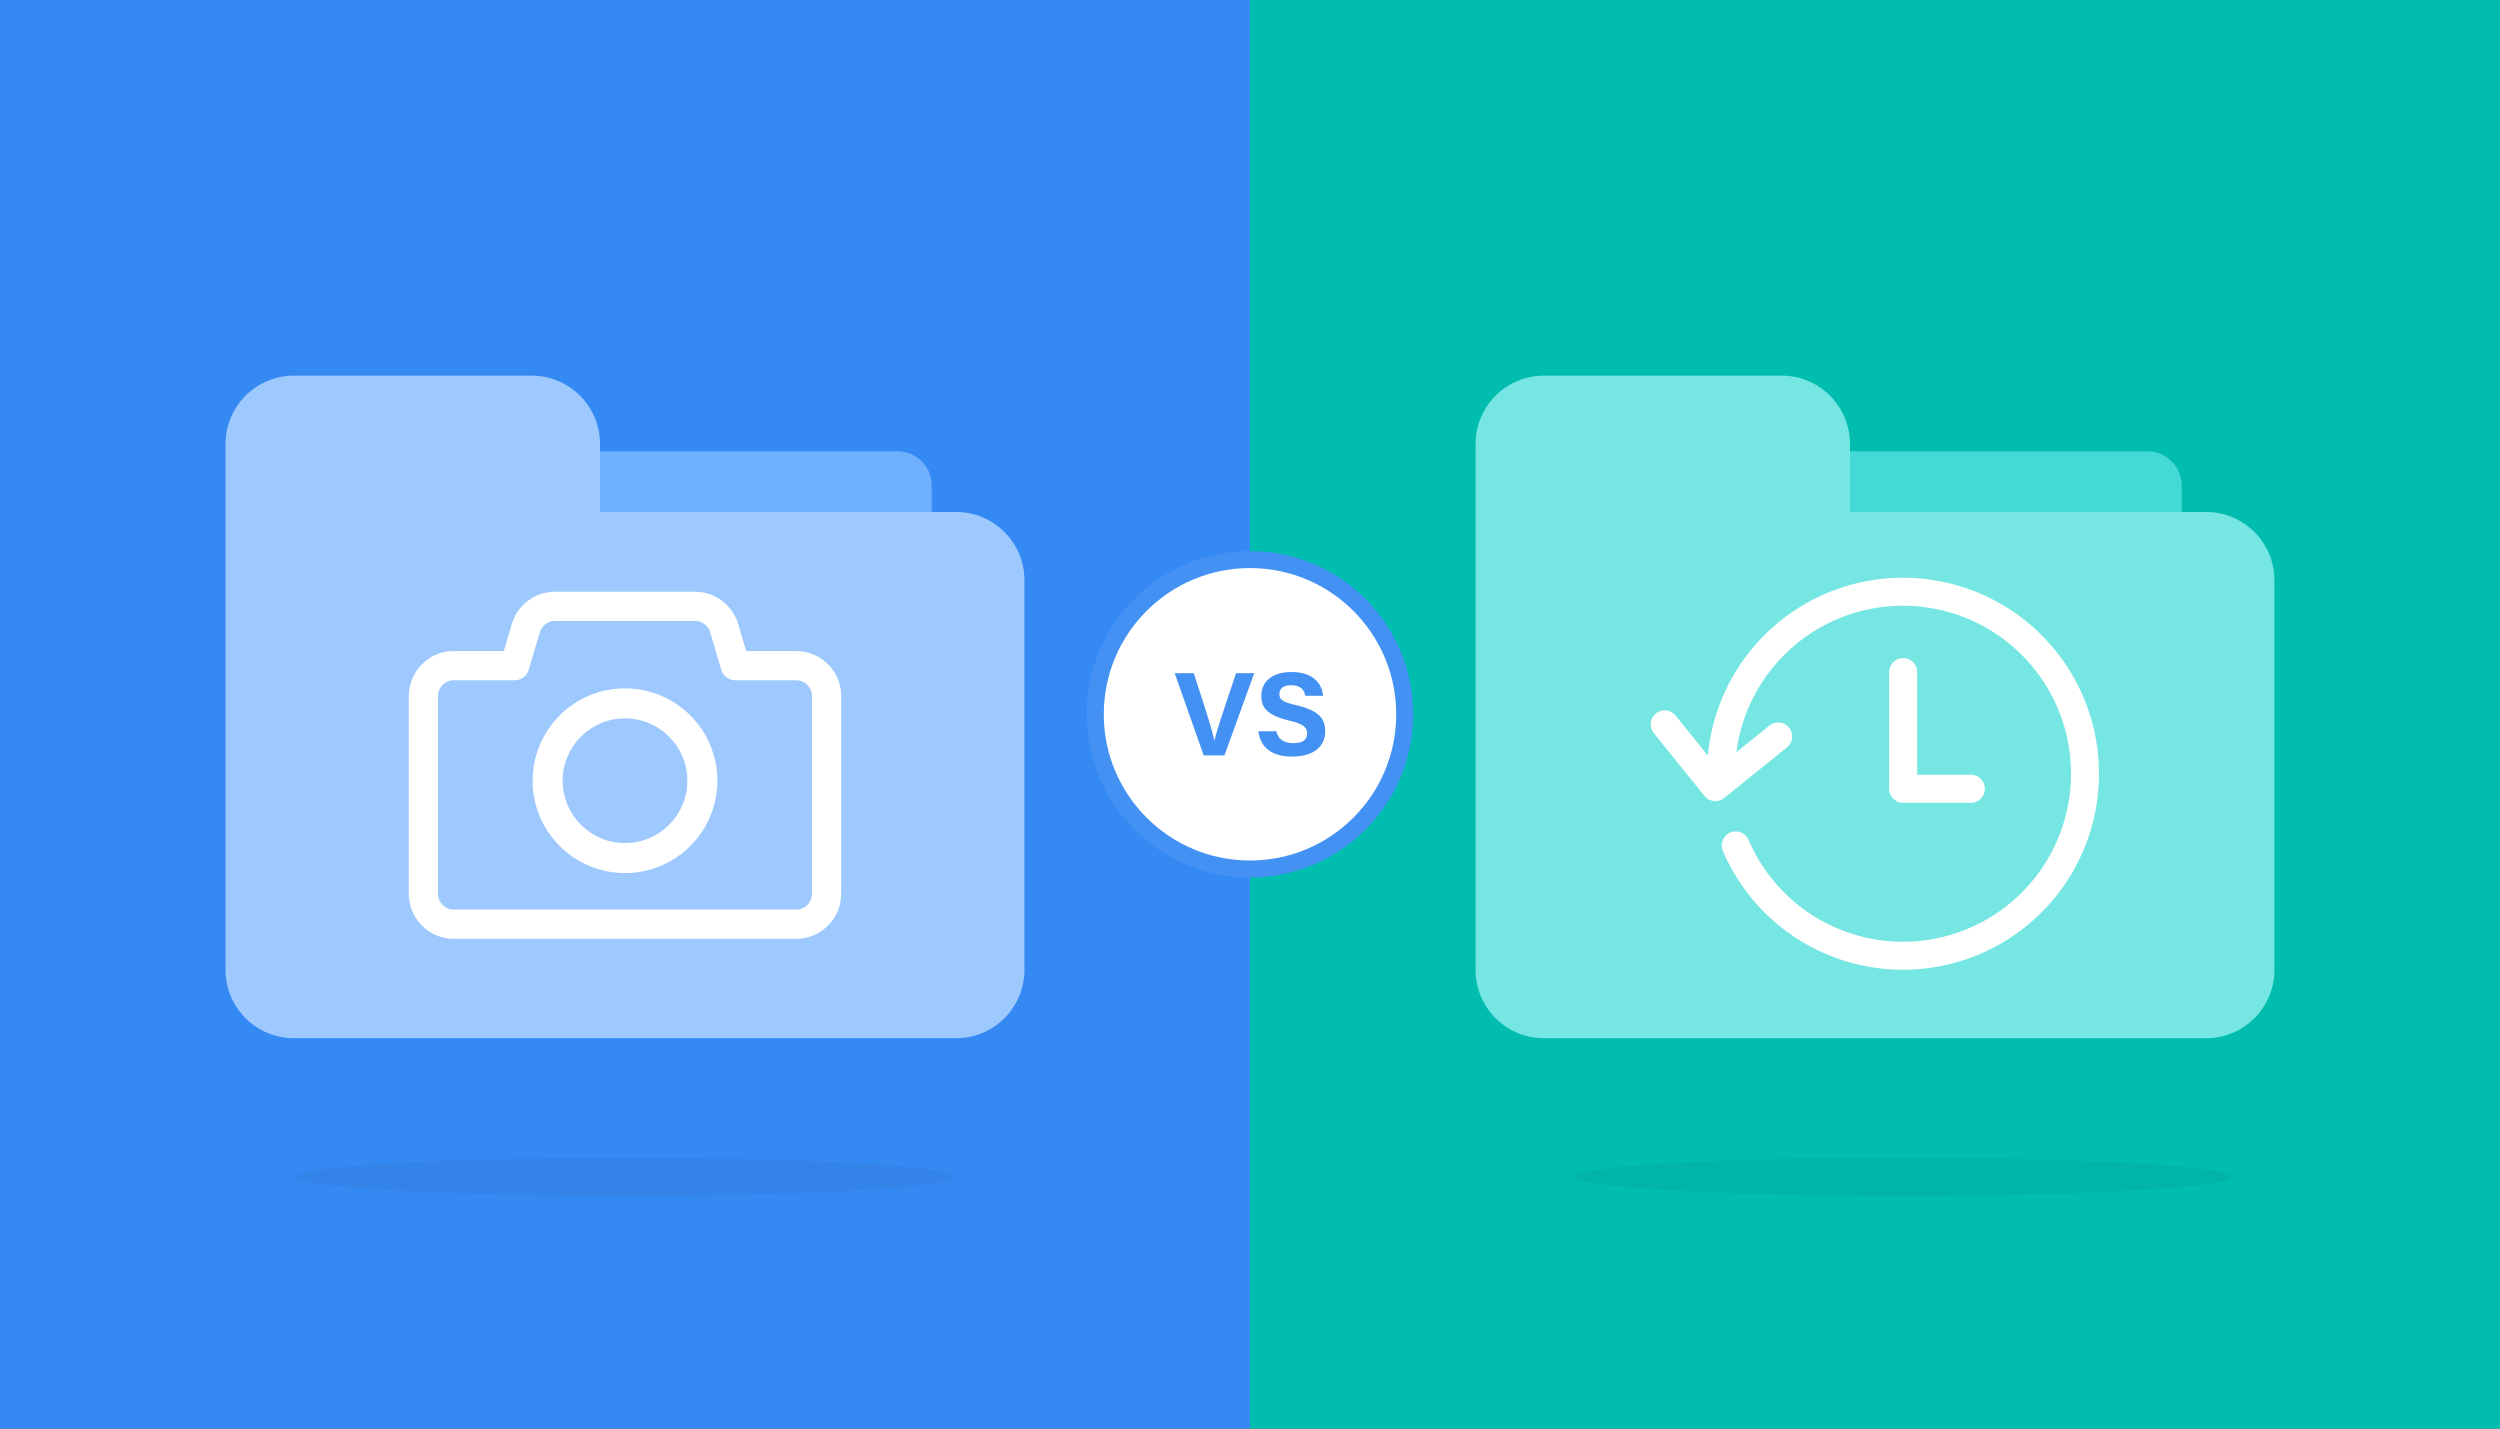 <svg id="f5c75c57-40dd-49f1-8690-25fbd967859a" data-name="Layer 1" xmlns="http://www.w3.org/2000/svg" width="350" height="200" viewBox="0 0 350 200"><rect x="0" y="0" width="350" height="200" fill="#333333" stroke="none"/><defs><style>.f2f813b8-6c21-4980-9fd0-a738d1b26079{fill:#00bdaf;}.a14adf53-de45-43ad-b0ce-41dc5f094c1a{fill:#3589f3;}.ef590ed9-68a1-4b55-b655-73433fe3dbf3{fill:#4391f3;}.be35150e-0f50-4a47-8c14-c9a7c05a58cd{fill:#fff;}.e5ea9b74-8dc7-4324-ad3a-3423c92782d3{fill:#6fb1ff;}.f2fb0a7c-a8a5-457f-ae38-daecca7c861a{fill:#9ec9fe;}.b8d483e3-9849-4b84-88d1-a8253e0eb514,.e916dee7-5fd4-42a0-9a0f-6e9b2b2beffe{fill:none;stroke:#fff;stroke-linecap:round;stroke-linejoin:round;}.e916dee7-5fd4-42a0-9a0f-6e9b2b2beffe{stroke-width:4.09px;}.b0d97003-b420-403c-ad45-9669ce1727a7{opacity:0.05;}.fae67c79-40df-4b68-b8a2-f03bf48138c1{fill:#43d9d4;}.bf5d3204-433f-451a-a47f-72eb4766c5ea{fill:#75e6e2;}.b8d483e3-9849-4b84-88d1-a8253e0eb514{stroke-width:3.92px;}</style></defs><rect class="f2f813b8-6c21-4980-9fd0-a738d1b26079" x="175" width="175" height="200"/><rect class="a14adf53-de45-43ad-b0ce-41dc5f094c1a" width="175" height="200"/><circle class="ef590ed9-68a1-4b55-b655-73433fe3dbf3" cx="175" cy="100" r="22.85"/><circle class="be35150e-0f50-4a47-8c14-c9a7c05a58cd" cx="175" cy="100" r="20.47"/><path class="ef590ed9-68a1-4b55-b655-73433fe3dbf3" d="M168.52,105.76l-4.06-11.51h2.67l1.71,5.31c.52,1.61.91,3,1.18,4.15h0c.24-1.07.69-2.48,1.24-4.11l1.79-5.35h2.54l-4.17,11.51Z"/><path class="ef590ed9-68a1-4b55-b655-73433fe3dbf3" d="M178.69,102.38c.26,1.16,1.09,1.66,2.42,1.66s1.89-.52,1.89-1.36-.55-1.35-2.52-1.8c-3.13-.74-3.9-1.88-3.9-3.43,0-2,1.5-3.37,4.22-3.37,3.06,0,4.27,1.64,4.44,3.33h-2.51c-.12-.71-.51-1.48-2-1.48-1,0-1.62.42-1.62,1.23s.49,1.13,2.34,1.56c3.35.79,4.08,2,4.08,3.66,0,2.1-1.58,3.54-4.63,3.54s-4.46-1.44-4.73-3.54Z"/><path class="e5ea9b74-8dc7-4324-ad3a-3423c92782d3" d="M67.89,63.19h57.77A4.78,4.78,0,0,1,130.44,68V85.72a0,0,0,0,1,0,0H67.89a0,0,0,0,1,0,0V63.19A0,0,0,0,1,67.89,63.19Z"/><path class="f2fb0a7c-a8a5-457f-ae38-daecca7c861a" d="M133.86,71.68H84V62.16a9.57,9.57,0,0,0-9.56-9.57H41.14a9.57,9.57,0,0,0-9.56,9.57v73.63a9.56,9.56,0,0,0,9.56,9.56h92.72a9.56,9.56,0,0,0,9.56-9.56V81.24A9.56,9.56,0,0,0,133.86,71.68Z"/><path class="e916dee7-5fd4-42a0-9a0f-6e9b2b2beffe" d="M111.45,93.19h-8.51l-1.57-5.3a4.28,4.28,0,0,0-4.1-3H77.73a4.28,4.28,0,0,0-4.1,3l-1.57,5.3H63.55a4.27,4.27,0,0,0-4.27,4.27v27.66a4.27,4.27,0,0,0,4.27,4.27h47.9a4.27,4.27,0,0,0,4.27-4.27V97.46A4.27,4.27,0,0,0,111.45,93.19Z"/><circle class="be35150e-0f50-4a47-8c14-c9a7c05a58cd" cx="87.5" cy="109.3" r="12.93"/><circle class="f2fb0a7c-a8a5-457f-ae38-daecca7c861a" cx="87.5" cy="109.3" r="8.73"/><ellipse class="b0d97003-b420-403c-ad45-9669ce1727a7" cx="87.5" cy="164.75" rx="45.97" ry="2.66"/><path class="fae67c79-40df-4b68-b8a2-f03bf48138c1" d="M242.89,63.19h57.77A4.78,4.78,0,0,1,305.44,68V85.72a0,0,0,0,1,0,0H242.89a0,0,0,0,1,0,0V63.19A0,0,0,0,1,242.89,63.19Z"/><path class="bf5d3204-433f-451a-a47f-72eb4766c5ea" d="M308.86,71.68H259V62.16a9.57,9.57,0,0,0-9.56-9.57h-33.3a9.57,9.57,0,0,0-9.56,9.57v73.63a9.56,9.56,0,0,0,9.56,9.56h92.72a9.56,9.56,0,0,0,9.56-9.56V81.24A9.56,9.56,0,0,0,308.86,71.68Z"/><polyline class="b8d483e3-9849-4b84-88d1-a8253e0eb514" points="248.94 103.11 240.15 110.2 233.06 101.41"/><polyline class="b8d483e3-9849-4b84-88d1-a8253e0eb514" points="266.44 94.09 266.44 110.43 275.92 110.43"/><path class="b8d483e3-9849-4b84-88d1-a8253e0eb514" d="M240.94,108.3A25.48,25.48,0,1,1,243,118.36"/><ellipse class="b0d97003-b420-403c-ad45-9669ce1727a7" cx="266.44" cy="164.75" rx="45.97" ry="2.66"/></svg>